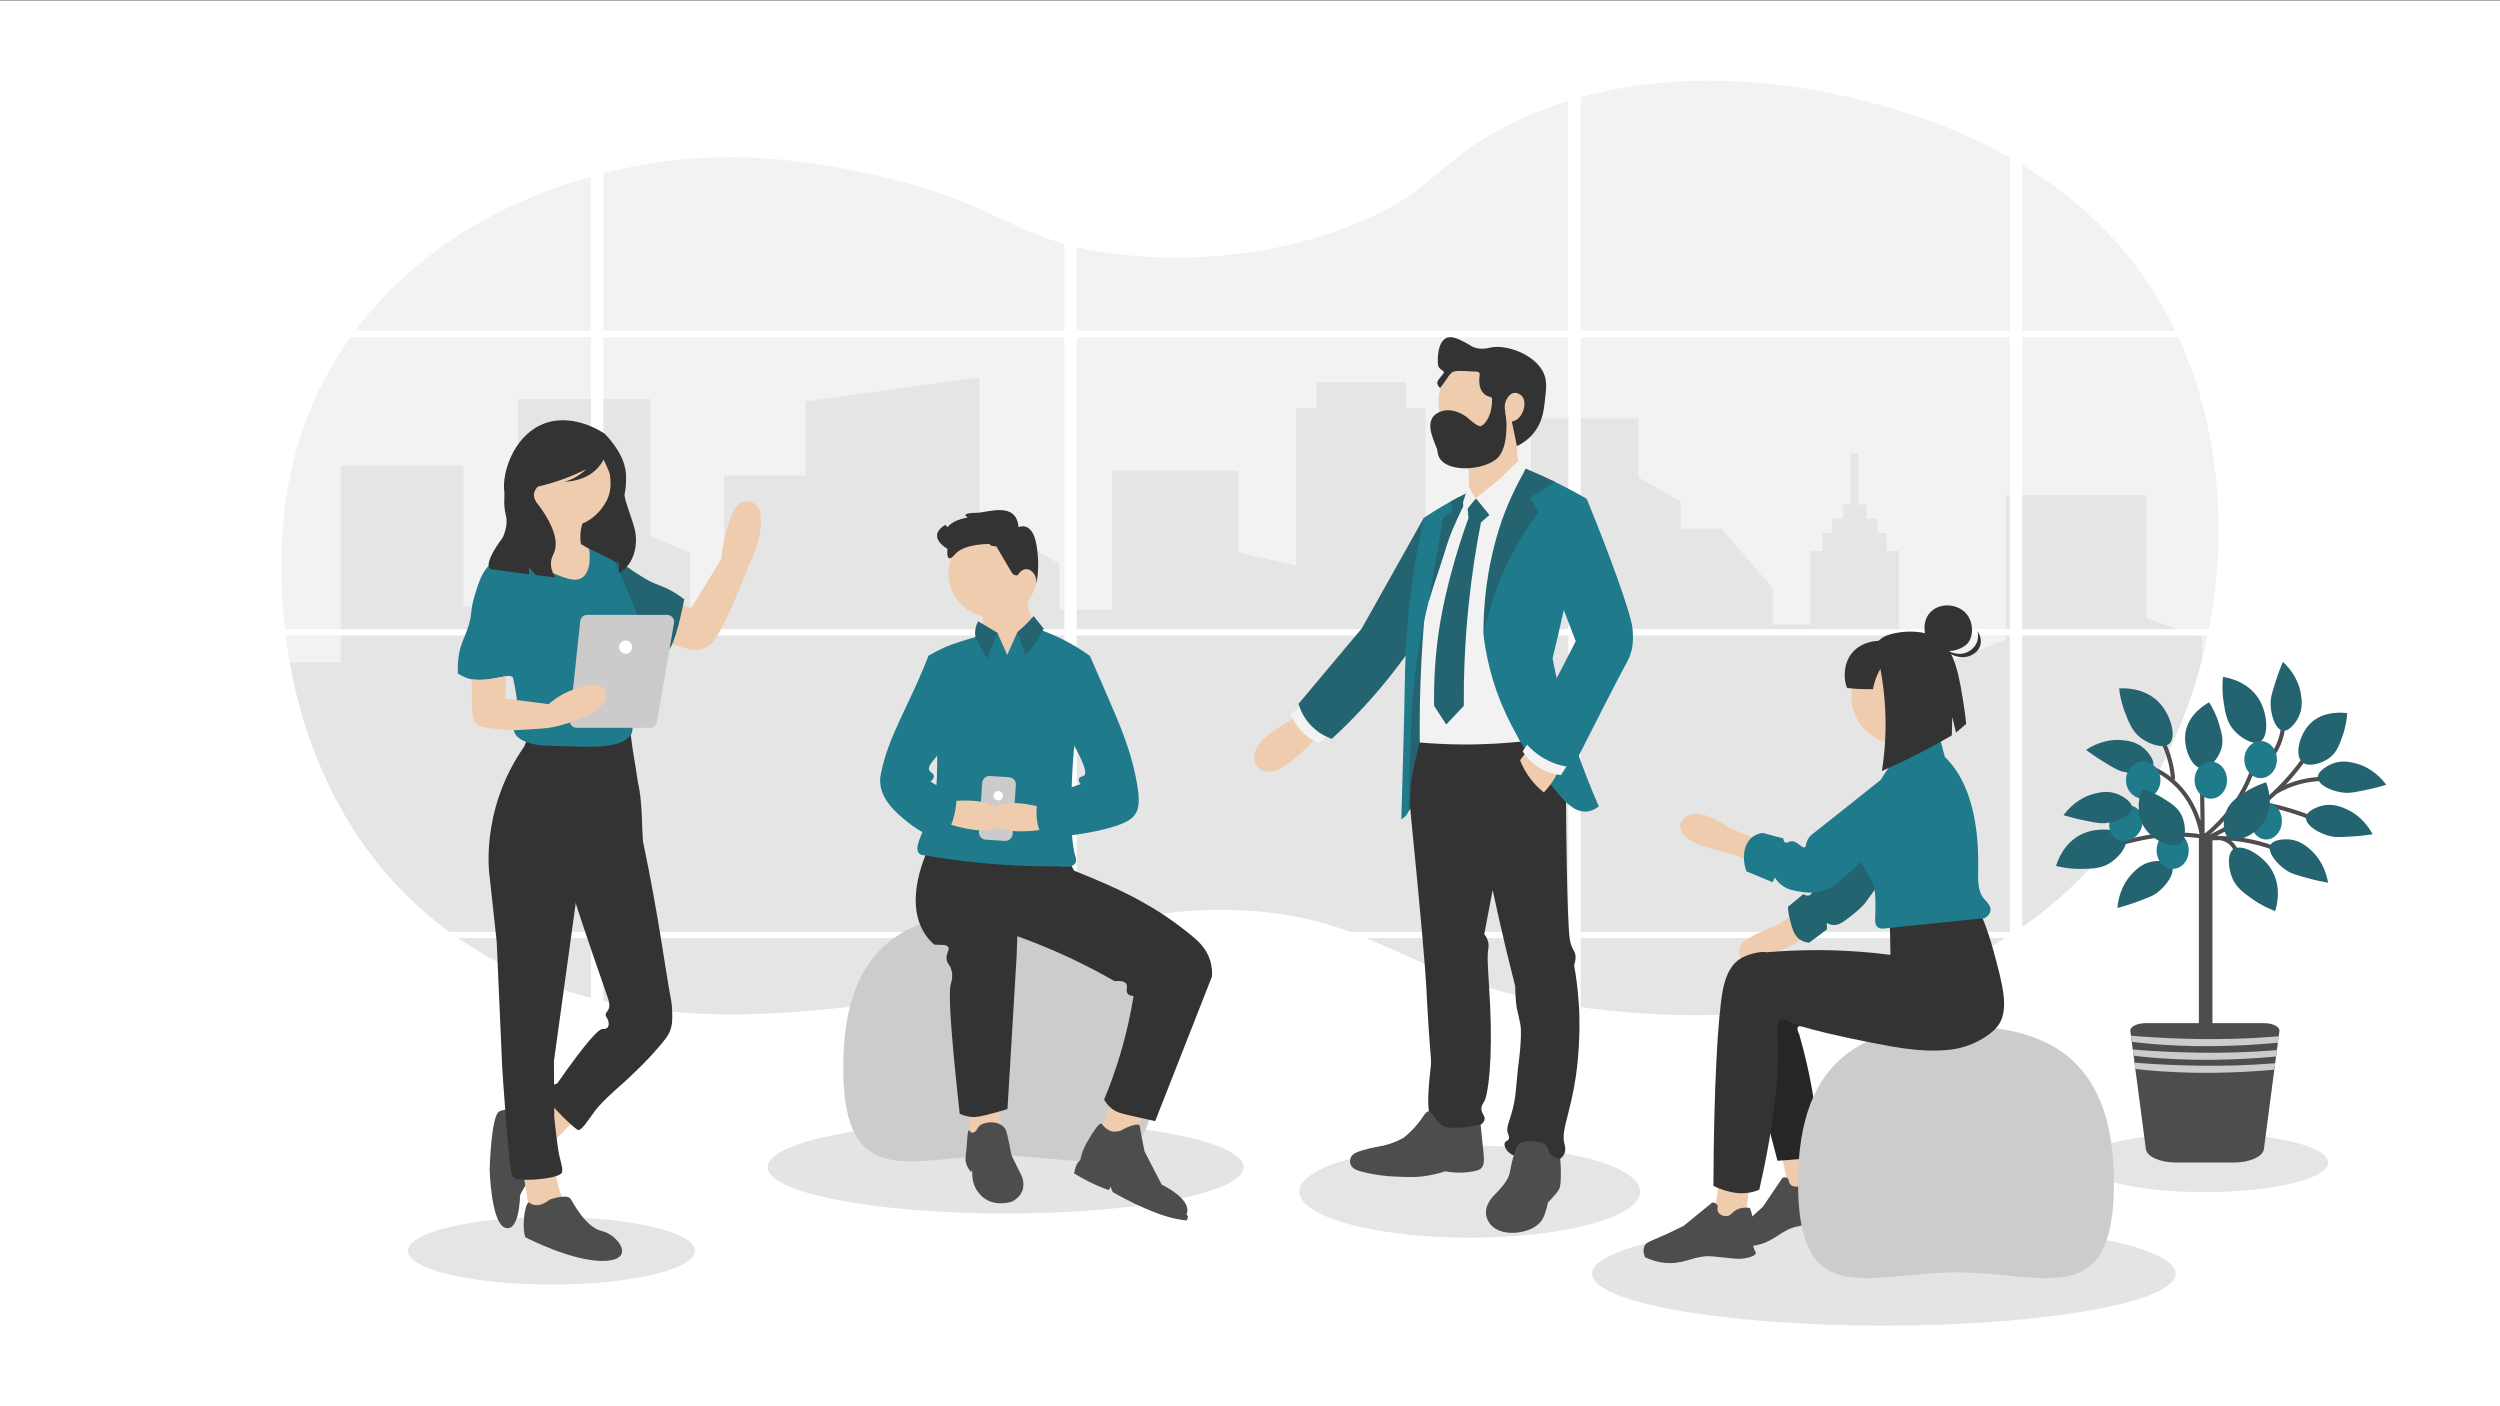 <?xml version="1.0" encoding="UTF-8"?>
<svg xmlns="http://www.w3.org/2000/svg" xmlns:xlink="http://www.w3.org/1999/xlink" viewBox="0 0 1920 1080">
  <rect x="0" y="0" width="1920" height="1080" fill="#808080" stroke="none"/>
  <defs>
    <style>
      .cls-1, .cls-2 {
        fill: none;
      }

      .cls-3, .cls-4 {
        fill: #1f7a8a;
      }

      .cls-5, .cls-6, .cls-7, .cls-8, .cls-9, .cls-4, .cls-10 {
        fill-rule: evenodd;
      }

      .cls-5, .cls-11 {
        fill: #fff;
      }

      .cls-2 {
        stroke: #4d4d4d;
        stroke-linejoin: round;
        stroke-width: 3.177px;
      }

      .cls-12 {
        fill: #246470;
      }

      .cls-6, .cls-13 {
        fill: #4d4d4d;
      }

      .cls-7, .cls-14 {
        fill: #efccae;
      }

      .cls-15 {
        fill: #e4e4e4;
      }

      .cls-16 {
        fill: #246470;
      }

      .cls-17 {
        fill: #e5e5e5;
      }

      .cls-18, .cls-10 {
        fill: #ccc;
      }

      .cls-19 {
        fill: #cccaca;
      }

      .cls-20, .cls-9 {
        fill: #efccae;
      }

      .cls-21 {
        clip-path: url(#clippath-1);
      }

      .cls-8, .cls-22 {
        fill: #333;
      }

      .cls-23 {
        fill: #1f7a8c;
      }

      .cls-24 {
        fill: #262626;
      }

      .cls-25 {
        fill: #1f7a8c;
      }

      .cls-26 {
        fill: #f2f2f2;
      }

      .cls-27 {
        fill: #cbcbcb;
      }

      .cls-28 {
        fill: #333;
      }

      .cls-29 {
        clip-path: url(#clippath);
      }

      .cls-30 {
        fill: #4d4d4d;
      }
    </style>
    <clipPath id="clippath">
      <path class="cls-1" d="M1567.001,701.666c-130.844,101.315-315.478,76.779-353.838,71.682-136.871-18.189-155.17-75.398-278.016-74.607-123.686.796-135.909,58.989-284.334,74.607-66.109,6.956-192.684,20.276-298.551-52.664-130.82-90.131-135.18-246.629-135.849-270.635-1.012-36.303-2.038-116.744,55.287-194.564,71.552-97.133,183.23-121.244,213.251-127.271,83.692-16.803,154.31-.952,191.136,7.314,94.512,21.214,102.268,50.644,184.817,59.978,24.226,2.739,95.211,8.307,172.18-20.48,70.15-26.237,68.941-52.462,131.11-81.922,113.682-53.87,237.637-23.001,265.379-16.092,28.137,7.007,129.722,32.305,199.034,112.643,122.459,141.938,90.898,393.925-61.606,512.011Z"/>
    </clipPath>
    <clipPath id="clippath-1">
      <path class="cls-1" d="M1750.584,791.778l-.534,4.044-.733,5.703-.316,2.36-.75,5.704-.316,2.36-.749,5.695-8.513,64.862c-.764,5.793-10.916,10.311-23.206,10.329h-44.231c-12.272-.017-22.418-4.522-23.206-10.306l-8.53-64.862-.732-5.695-.317-2.36-.766-5.704-.3-2.36-.749-5.703-.533-4.044c-.202-1.566.975-3.102,3.252-4.244,2.278-1.143,5.453-1.79,8.776-1.79h90.444c3.313-.003,6.482.641,8.757,1.78,2.275,1.138,3.453,2.669,3.255,4.231Z"/>
    </clipPath>
  </defs>
  <g id="Ebene_1">
    <rect class="cls-11" x="0" y=".5" width="1920" height="1080"/>
  </g>
  <g id="Ebene_3">
    <g>
      <path class="cls-26" d="M1567.001,701.666c-130.844,101.315-315.478,76.779-353.838,71.682-136.871-18.189-155.17-75.398-278.016-74.607-123.686.796-135.909,58.989-284.334,74.607-66.109,6.956-192.684,20.276-298.551-52.664-130.82-90.131-135.18-246.629-135.849-270.635-1.012-36.303-2.038-116.744,55.287-194.564,71.552-97.133,183.23-121.244,213.251-127.271,83.692-16.803,154.31-.952,191.136,7.314,94.512,21.214,102.268,50.644,184.817,59.978,24.226,2.739,95.211,8.307,172.18-20.48,70.15-26.237,68.941-52.462,131.11-81.922,113.682-53.87,237.637-23.001,265.379-16.092,28.137,7.007,129.722,32.305,199.034,112.643,122.459,141.938,90.898,393.925-61.606,512.011Z"/>
      <g class="cls-29">
        <path class="cls-17" d="M1691.187,533.835v-44.645s-42.72-14.287-42.72-14.287v-94.649s-107.73,0-107.73,0v110.72s-40.602,16.323-40.602,16.323h-41.826v-84.217s-9.326,0-9.326,0v-13.713s-7.168,0-7.168,0v-10.998s-8.461,0-8.461,0v-10.878s-5.894,0-5.894,0v-39.297s-6.08,0-6.08,0v39.297h-5.89s0,10.878,0,10.878h-8.464s0,10.998,0,10.998h-7.165s0,13.713,0,13.713h-9.571s0,56.574,0,56.574h-28.753v-27.682s-39.226-45.967-39.226-45.967h-31.393v-20.643s-32.689-18.859-32.689-18.859v-45.288s-82.392,0-82.392,0v144.615h-46.116s-34.939-28.717-34.939-28.717v-123.553s-15.107,0-15.107,0v-20.069s-68.577,0-68.577,0v20.069h-15.724s0,120.807,0,120.807l-44.429-10.037v-62.864s-96.768,0-96.768,0v106.869h-40.529v-35.221s-61.479-36.466-61.479-36.466v-106.865s-133.361,18.464-133.361,18.464v56.973h-62.779s0,100.61,0,100.61h-26.153v-41.5s-30.089-12.573-30.089-12.573v-105.279s-102.008,0-102.008,0v159.351h-41.829v-108.149s-94.131,0-94.131,0v150.87h-62.742s0,58.04,0,58.04l-62.819,23.645v95.398c59.915,56.934,160.062,137.797,301.856,189.246,107.909,39.154,164.264,33.814,517.174,37.296,381.432,3.763,456.539,11.392,571.253-43.823,110.97-53.413,184.706-129.872,227.796-182.72v-151.797s-63.151,0-63.151,0Z"/>
      </g>
    </g>
  </g>
  <g id="Ebene_6">
    <g>
      <rect class="cls-11" x="1204.479" y="34.089" width="9.464" height="854.588"/>
      <rect class="cls-11" x="1543.601" y="41.076" width="9.464" height="854.588"/>
      <rect class="cls-11" x="817.471" y="39.076" width="9.464" height="854.588"/>
      <rect class="cls-11" x="453.855" y="55.645" width="9.464" height="854.588"/>
      <rect class="cls-11" x="937.845" y="-489.534" width="4.789" height="1492.205" transform="translate(1196.808 -683.671) rotate(90)"/>
      <rect class="cls-11" x="977.982" y="-280.878" width="4.789" height="1532.971" transform="translate(1465.985 -494.769) rotate(90)"/>
      <rect class="cls-11" x="981.186" y="-28.054" width="4.789" height="1492.205" transform="translate(1701.629 -265.533) rotate(90)"/>
    </g>
  </g>
  <g id="Ebene_7">
    <ellipse class="cls-17" cx="1128.79" cy="915.169" rx="130.896" ry="35.406"/>
    <ellipse class="cls-17" cx="1693.341" cy="892.835" rx="94.627" ry="22.691"/>
    <g>
      <path class="cls-6" d="M1699.141,644.961c0-2.87-2.33-5.2-5.2-5.2s-5.2,2.33-5.2,5.2v200.169c0,2.87,2.33,5.2,5.2,5.2s5.2-2.33,5.2-5.2v-200.169Z"/>
      <path class="cls-2" d="M1692.025,642.525c-9.425-1.483-17.473-1.705-23.552-1.536-12.115.318-21.444,2.298-27.756,3.654-5.591,1.207-10.24,2.499-13.65,3.526"/>
      <path class="cls-2" d="M1658.137,671.001c3.082-4.151,6.333-9.086,9.414-14.826,2.245-4.172,4.077-8.165,5.57-11.871"/>
      <path class="cls-2" d="M1629.894,618.762c3.198.879,8.165,2.69,13.174,6.587,7.085,5.517,10.389,12.189,11.765,15.535"/>
      <path class="cls-2" d="M1660.255,567.931c2.319,4.458,4.829,10.304,6.587,17.41,1.239,4.977,1.843,9.52,2.118,13.417"/>
      <path class="cls-2" d="M1690.373,587.225c.413,8.44.731,17.071.942,25.882.254,10.738.318,21.222.233,31.42-.964-7.19-5.062-30.753-25.183-46.479-6.163-4.818-12.39-7.784-17.653-9.647"/>
      <path class="cls-2" d="M1735.083,562.043c-.138,5.602-.752,11.691-2.118,18.119-6.703,31.42-27.385,51.816-38.716,61.304"/>
      <path class="cls-2" d="M1753.446,558.283c-.477,4.331-2.129,13.873-9.181,23.298-2.15,2.88-4.712,5.39-4.712,5.39-3.526,3.463-6.989,5.782-9.573,7.265"/>
      <path class="cls-2" d="M1769.68,582.756c-6.513,9.139-15.546,20.047-27.767,30.827-16.075,14.19-31.949,23.128-44.011,28.709"/>
      <path class="cls-2" d="M1791.802,598.525c-5.464-.508-13.513-.646-22.895,1.451-9.467,2.118-16.743,5.718-21.476,8.535"/>
      <path class="cls-2" d="M1778.618,629.585c-5.803-2.446-12.327-4.871-19.528-7.063-6.703-2.033-13.015-3.558-18.829-4.702"/>
      <path class="cls-2" d="M1749.21,652.416c-5.178-2.086-12.369-4.564-21.18-6.354-18.733-3.802-32.235-1.927-32.235-2.118,0-.159,9.541-2.393,16.308,2.584,4.268,3.135,5.973,8.069,6.746,11.532"/>
      <path class="cls-12" d="M1665.984,571.256c-4.712,4.141-15.62.138-21.773-4.479-6.47-4.861-9.033-11.416-12.03-19.083-3.029-7.741-4.183-14.508-4.691-18.977,2.849-.201,19.369-1.123,30.732,10.876,9.245,9.774,13.566,26.559,7.762,31.653v.011Z"/>
      <path class="cls-12" d="M1653.435,588.528c-2.266,5.74-15.175,6.492-24.113,3.823-3.622-1.08-6.82-3.092-13.29-7.01-6.026-3.643-10.77-7.021-13.957-9.414,4.268-2.827,14.307-8.557,27.173-7.529,4.172.339,11.617,1.038,17.717,6.703.731.678,8.567,8.112,6.47,13.417v.011Z"/>
      <path class="cls-12" d="M1690.945,590.201c6.237.614,12.623-7.9,14.826-14.423,2.319-6.873.477-12.983-1.663-20.121-2.16-7.212-5.253-12.761-7.498-16.277-2.414,1.313-16.224,9.107-18.225,23.7-1.631,11.882,4.871,26.379,12.56,27.131v-.011Z"/>
      <path class="cls-12" d="M1753.361,561.185c-6.121-.826-9.954-13.163-9.51-22.482.18-3.781,1.366-7.371,3.601-14.582,2.086-6.725,4.225-12.147,5.782-15.811,3.77,3.463,11.744,11.829,13.841,24.568.678,4.13,1.79,11.522-2.256,18.808-.487.879-5.814,10.262-11.469,9.499h.011Z"/>
      <path class="cls-12" d="M1735.74,569.657c-5.486,3.029-15.281-3.209-20.301-9.033-5.284-6.132-6.386-13.089-7.667-21.211-1.303-8.207-.985-15.069-.519-19.538,2.827.413,19.168,3.05,27.692,17.198,6.936,11.522,7.572,28.847.805,32.585h-.011Z"/>
      <path class="cls-12" d="M1780.079,597.116c.191,6.174,12.062,11.257,21.381,11.786,3.77.212,7.466-.593,14.879-2.076,6.905-1.377,12.517-2.944,16.33-4.119-3.06-4.109-10.547-12.909-23.001-16.308-4.035-1.101-11.278-2.965-18.945.286-.921.392-10.812,4.712-10.643,10.42v.011Z"/>
      <path class="cls-12" d="M1768.007,585.298c4.67,4.183,14.847,1.112,20.491-2.849,5.93-4.162,8.069-10.177,10.579-17.198,2.52-7.095,3.325-13.386,3.601-17.558-2.722-.371-18.469-2.277-28.72,8.302-8.345,8.61-11.702,24.134-5.951,29.302Z"/>
      <path class="cls-12" d="M1770.972,627.626c-.71,6.131,10.314,12.888,19.454,14.741,3.706.752,7.476.487,15.027.095,7.032-.371,12.814-1.112,16.753-1.726-2.436-4.511-8.578-14.296-20.417-19.454-3.834-1.673-10.738-4.564-18.786-2.436-.964.254-11.373,3.113-12.03,8.779Z"/>
      <path class="cls-12" d="M1743.65,649.102c-2.637,5.581,5.644,15.514,13.703,20.205,3.262,1.906,6.926,2.859,14.201,4.903,6.788,1.906,12.496,3.05,16.414,3.738-.858-5.051-3.548-16.287-13.11-24.971-3.103-2.817-8.705-7.762-17.018-8.334-.995-.064-11.776-.699-14.212,4.458h.021Z"/>
      <path class="cls-12" d="M1715.28,652.13c-5.147,3.579-3.897,15.122-.89,22.207,3.156,7.445,8.906,11.511,15.631,16.266,6.788,4.797,13.078,7.551,17.293,9.118.879-2.722,5.75-18.532-3.166-32.437-7.265-11.321-22.525-19.559-28.868-15.143v-.011Z"/>
      <path class="cls-12" d="M1667.901,664.849c3.092,5.337-4.31,15.927-11.945,21.286-3.092,2.171-6.661,3.431-13.735,6.079-6.597,2.467-12.189,4.098-16.044,5.115.424-5.104,2.16-16.531,10.95-25.987,2.849-3.06,8.016-8.472,16.245-9.743.985-.148,11.67-1.694,14.529,3.24v.011Z"/>
      <ellipse class="cls-3" cx="1668.621" cy="653.083" rx="12.348" ry="14.254"/>
      <ellipse class="cls-3" cx="1645.991" cy="599.128" rx="13.227" ry="14.254"/>
      <ellipse class="cls-3" cx="1740.484" cy="630.474" rx="12.009" ry="14.254"/>
      <path class="cls-12" d="M1711.764,643.5c-5.157-3.558-4.522-14.222-1.97-20.65,2.679-6.767,8.048-10.272,14.307-14.37,6.322-4.141,12.274-6.407,16.277-7.656.995,2.563,6.492,17.473-1.44,29.969-6.46,10.177-20.809,17.103-27.173,12.718v-.011Z"/>
      <ellipse class="cls-3" cx="1736.163" cy="583.349" rx="12.507" ry="14.254"/>
      <ellipse class="cls-3" cx="1697.902" cy="599.128" rx="12.464" ry="14.254"/>
      <path class="cls-12" d="M1632.372,643.923c2.224,5.867-5.337,14.677-11.818,18.818-6.82,4.363-13.862,4.469-22.08,4.585-8.302.127-15.059-1.154-19.422-2.256.805-2.743,5.729-18.543,20.947-24.971,12.39-5.242,29.63-3.41,32.373,3.812v.011Z"/>
      <path class="cls-4" d="M1622.066,626.101c3.933-6.812,11.919-9.577,17.82-6.171,5.902,3.408,7.5,11.706,3.567,18.518-3.933,6.813-11.919,9.578-17.82,6.171-5.902-3.408-7.5-11.705-3.567-18.518Z"/>
      <path class="cls-12" d="M1637.36,620.456c-.191,6.174-12.062,11.257-21.381,11.786-3.77.212-7.466-.593-14.879-2.076-6.905-1.377-12.517-2.944-16.33-4.119,3.06-4.109,10.547-12.909,23.001-16.308,4.035-1.101,11.278-2.965,18.945.286.921.392,10.812,4.712,10.643,10.42v.011Z"/>
      <path class="cls-12" d="M1674.361,647.725c5.083-3.675,4.225-14.275,1.546-20.629-2.817-6.682-8.239-10.039-14.572-13.968-6.396-3.971-12.379-6.079-16.404-7.233-.942,2.584-6.121,17.569,2.044,29.821,6.65,9.986,21.116,16.541,27.375,12.009h.011Z"/>
      <g>
        <path class="cls-13" d="M1750.584,791.778l-.534,4.044-.733,5.703-.316,2.36-.75,5.704-.316,2.36-.749,5.695-8.513,64.862c-.764,5.793-10.916,10.311-23.206,10.329h-44.231c-12.272-.017-22.418-4.522-23.206-10.306l-8.53-64.862-.732-5.695-.317-2.36-.766-5.704-.3-2.36-.749-5.703-.533-4.044c-.202-1.566.975-3.102,3.252-4.244,2.278-1.143,5.453-1.79,8.776-1.79h90.444c3.313-.003,6.482.641,8.757,1.78,2.275,1.138,3.453,2.669,3.255,4.231Z"/>
        <g class="cls-21">
          <path class="cls-10" d="M1613.267,792.981s82.377,11.372,161.989,0l1.659,4.457s-85.694,14.246-163.094-1.055l-.553-3.401Z"/>
          <path class="cls-10" d="M1613.267,803.468s82.377,11.372,161.989,0l1.659,4.457s-85.694,14.245-163.094-1.055l-.553-3.402Z"/>
          <path class="cls-10" d="M1613.267,813.463s82.377,11.371,161.989,0l1.659,4.457s-85.694,14.246-163.094-1.055l-.553-3.401Z"/>
        </g>
      </g>
    </g>
    <g>
      <path class="cls-14" d="M1127.688,378.263c.777,8.342,3.842,10.795,5.482,11.663,7.432,3.934,22.598-5.088,37.793-23.337-1.638-2.769-3.743-7.021-4.942-12.544-.746-3.435-.877-6.14-.965-8.144-.153-3.48-.053-8.36,1.097-14.176-14.674,2.511-29.347,5.023-44.021,7.534,2.315,5.435,4.849,13.101,5.764,22.517.617,6.349.347,11.947-.208,16.486Z"/>
      <path class="cls-16" d="M1095.689,448.376c1.942,56.128,3.883,112.256,5.825,168.384-2.829-.243-12.176-.688-19.221,5.602-1.521,1.358-2.693,2.813-3.598,4.209,1.204-34.435,2.408-68.869,3.611-103.304l13.383-74.892Z"/>
      <path class="cls-22" d="M1189.477,538.886c6.196,18.002,11.557,40.206,12.951,65.859.313,5.76.406,11.321.324,16.664,0,0,.516,86.39,2.916,100.332.418,2.426,1.188,4.513,1.188,4.513.918,2.485,1.821,3.658,2.376,4.86.855,1.851,1.408,4.909-.324,10.068,1.447,8.021,3.067,19.154,3.78,32.518.298,5.593.889,20.027-.864,39.577-3.412,38.05-13.548,53.923-10.369,64.975.287.998,1.512,4.777-.249,8.268-1.481,2.935-4.47,4.474-6.673,5.303-15.365-.418-27.046-2.253-32.177-4.544-1.118-.499-3.982-1.822-5.674-4.737-.373-.643-1.936-3.335-.849-5.181.731-1.242,2.044-1.048,2.775-2.289.893-1.515-.076-3.481-.482-4.513-2.08-5.288,2.274-10.304,4.878-24.476.651-3.546.94-6.341,1.156-8.479.611-6.043.686-7.218,1.652-17.212,0,0,3.64-25.076,1.728-34.193-.071-.338-1.194-5.494-1.484-6.78,0-.003-.001-.005-.001-.005-.374-2.135-.828-3.589-.891-3.862-.62-2.665-1.289-7.735-1.512-18.284-2.236-8.71-4.434-17.544-6.589-26.501-3.852-16.009-7.408-31.754-10.693-47.215-2.16,11.302-4.32,22.605-6.481,33.907,1.128,1.362,2.437,3.363,3.024,6.018.658,2.974.115,5.437,0,6.018-1.163,5.85.608,23.312,1.512,42.933,1.914,41.55-1.344,68.334-4.752,73.889-.573.934-2.187,3.054-1.944,5.786.292,3.284,3.046,4.99,2.376,7.869-.227.976-.739,1.619-1.222,2.226-1.795,2.255-4.271,2.74-5.151,2.866-5.36.974-12.187,1.714-20.071,1.361-5.547-.249-10.462-.986-14.607-1.868-1.25-5.693-1.71-10.374-1.902-13.551-.178-2.955-1.109-7.376,1.693-32.174.577-5.102.018-4.643-1.616-28.674-1.11-16.335-1.412-24.785-1.84-32.196-.912-15.78-3.778-50.729-11.881-132.04-.523-5.482-.903-13.439.032-22.934.552-5.601,1.437-10.475,3.532-19.42,2.039-8.71,5.054-20.55,9.397-34.717,31.002-3.322,62.004-6.643,93.006-9.965Z"/>
      <path class="cls-14" d="M1015.666,561.051c-1.479,1.757-29.355,34.481-42.827,31.621-5.662-1.202-7.956-4.608-7.956-4.608-2.465-3.659-1.509-8.224-1.092-10.215,2.988-14.273,37.53-29.742,39.64-30.671,4.078,4.624,8.157,9.248,12.235,13.873Z"/>
      <path class="cls-26" d="M1027.362,557.76c-7.028-7.35-14.056-14.701-21.083-22.051-4.982,4.285-9.964,8.571-14.946,12.856,1.187,3.096,3.482,7.925,7.864,12.65,5.029,5.422,10.452,8.168,13.647,9.494,4.839-4.316,9.679-8.633,14.518-12.949Z"/>
      <path class="cls-16" d="M1113.629,398.416c-6.728-.214-13.455-.428-20.183-.642-15.9,28.33-31.8,56.66-47.699,84.989-16.156,19.254-32.312,38.509-48.468,57.763,1.003,3.473,3.227,9.444,8.299,15.271,6.352,7.296,13.709,10.389,17.262,11.619,15.652-14.383,33.198-32.687,50.46-55.42,14.024-18.47,25.105-36.236,33.841-52.169,2.299-3.727,28.281-46.417,6.487-61.412Z"/>
      <path class="cls-26" d="M1132.384,386.023c10.801-2.619,21.602-5.238,32.403-7.858,2.76,63.613,5.52,127.226,8.28,190.838-15.405,1.789-32.656,2.912-51.457,2.729-11.024-.107-21.455-.653-31.225-1.494-.43-38.937,1.369-81.278,6.626-126.406,1.933-16.593,4.229-32.661,6.811-48.184,6.303-3.48,12.653-7.099,19.045-10.864,1.597-.941,3.184-1.883,4.762-2.827,1.585,1.355,3.17,2.71,4.755,4.066Z"/>
      <path class="cls-16" d="M1139.027,386.036c3.85,3.612,4.492,8.199,4.634,9.613-2.096,1.866-4.192,3.731-6.288,5.596-3.853,19.674-7.201,41.195-9.562,64.382-2.812,27.615-3.781,53.259-3.624,76.494-4.491,4.763-8.981,9.527-13.472,14.29-3.111-4.77-6.222-9.54-9.333-14.309-.469-28.037,2.334-50.789,5.224-67.024,2.574-14.458,5.714-26.54,7.494-33.335,4.66-17.79,9.615-32.648,13.69-43.826-.325-3.584-.649-7.167-.974-10.751,2.243-1.46,4.486-2.919,6.73-4.379,1.371.458,3.488,1.376,5.482,3.247Z"/>
      <path class="cls-26" d="M1147.964,400.482c9.109-12.686,18.218-23.332,27.326-36.018-1.055-1.44-2.23-2.937-3.537-4.463-1.936-2.261-3.864-4.24-5.697-5.96-4.55,4.391-9.147,8.792-13.792,13.203-6.261,5.946-12.502,9.767-18.719,15.545,4.806,5.898,9.613,11.795,14.419,17.693Z"/>
      <path class="cls-25" d="M1076.215,629.31s5.538-3.289,5.538-7.171c0-3.883,2.398-77.601,2.398-77.601,1.219-17.9,3.588-37.607,7.736-58.697,2.231-11.343,4.778-22.075,7.512-32.164,1.932-7.129,5.396-19.928,10.634-34.185,3.944-10.738,9.819-24.823,18.559-40.971-2.098.776-4.984,1.918-8.331,3.484-3.41,1.595-6.244,3.212-10.663,5.729-5.854,3.335-11.228,6.718-16.129,10.04-2.369,10.896-5.407,26.165-8.178,44.68,0,0-1.193,7.971-2.126,15.379-3.699,29.353-4.096,56.246-4.252,65.725-.455,27.558-1.435,62.55-2.697,105.751Z"/>
      <path class="cls-25" d="M1139.3,487.089c.807,6.929,2.262,16.34,5.073,27.261,6.151,23.897,15.134,40.526,22.4,53.794,0,0,10.086,18.42,30.655,42.26,4.916,5.698,12.052,13.501,20.974,12.866,4.133-.294,7.388-2.309,9.5-3.989-12.234-27.672-23.28-58.959-31.331-93.75-1.56-6.743-2.956-13.39-4.2-19.935,1.564-6.465,3.107-12.963,4.628-19.492,8.127-34.882,15.298-69.235,21.602-103.01-7.461-4.327-15.579-8.701-24.353-12.984-7.78-3.798-15.306-7.148-22.495-10.109-10.258,27.482-19.704,56.816-26.597,91.81-2.389,12.127-4.316,23.902-5.856,35.279Z"/>
      <path class="cls-16" d="M1139.3,487.089c4.371-20.719,12.532-46.398,28.322-72.91,4.601-7.725,9.388-14.747,14.176-21.101-2.214-3.528-4.428-7.056-6.643-10.584,6.364-4.809,12.729-7.577,19.093-12.386-7.498-3.37-14.997-6.739-22.495-10.109-7.152,13.104-14.592,27.291-20.549,46.482-9.838,31.694-12.036,59.884-11.904,80.607Z"/>
      <path class="cls-16" d="M1097.068,462.628c1.315-4.366,2.942-9.591,4.883-15.483,1.72-5.219,2.481-7.301,4.174-12.458,2.681-8.165,4.416-14.04,4.89-15.595,2.111-6.937,6.856-19.046,18.533-41.702-1.652.682-3.346,1.428-5.076,2.245-3.82,1.805-7.284,3.71-10.399,5.611.677,2.258,1.354,4.515,2.03,6.773-2.611,1.894-5.222,3.788-7.833,5.682-3.734,21.642-7.469,43.284-11.203,64.926Z"/>
      <path class="cls-26" d="M1127.95,373.203c.687,1.608,1.56,3.39,2.675,5.266.97,1.632,1.966,3.071,2.92,4.32-.819.959-1.638,1.934-2.457,2.925-2.308,2.792-4.493,5.563-6.562,8.3-.33-2.658-.661-5.316-.991-7.975.546-1.907,1.158-3.88,1.846-5.911.826-2.437,1.689-4.747,2.568-6.926Z"/>
      <path class="cls-14" d="M1185.633,608.602c1.679-1.727,13.976-14.639,12.133-25.724-.452-2.72-1.677-4.898-1.677-4.898-3.559-6.326-10.959-8.006-13.066-8.412-2.063,1.103-4.421,2.58-6.841,4.557-4.15,3.39-6.941,6.992-8.749,9.782.891,2.281,2.004,4.71,3.402,7.216,4.52,8.099,10.214,13.758,14.797,17.479Z"/>
      <path class="cls-26" d="M1208.201,580.614c.07-.017.122-.047.156-.091.773-.995-7.649-8.987-25.267-23.976-4.566,6.833-9.133,13.666-13.699,20.499,1.826,2.923,5.743,8.326,12.728,12.603,6.795,4.161,13.238,5.262,16.674,5.608,3.136-4.881,6.272-9.762,9.409-14.642Z"/>
      <path class="cls-25" d="M1189.273,437.836c6.964,18.206,13.928,36.412,20.892,54.617-13.184,25.609-26.369,51.219-39.553,76.828,2.936,3.74,8.76,10.128,18.208,14.786,7.659,3.776,14.666,4.919,19.118,5.292,20.623-40.704,35.628-70.112,41.184-80.095.708-1.271,2.72-4.849,4.018-9.986.866-3.427,1.664-12.286,0-20.366-2.293-11.131-14.767-47.614-34.536-95.818-9.776,18.247-19.553,36.495-29.329,54.742Z"/>
      <path class="cls-30" d="M1177.415,942.953c1.616-.934,5.005-2.895,7.272-6.73.936-1.583,1.458-3.111,2.149-5.128,1.053-3.078,1.631-5.709,1.962-7.551.401-.407.985-1.007,1.674-1.743,2.586-2.766,5.303-5.672,6.705-8.121,1.432-2.501,1.474-5.69,1.558-12.07.038-2.876-.038-6.893-.555-11.721-2.028-.212-4.955-.847-7.048-3.022-2.345-2.436-1.484-4.56-3.737-7.017-2.639-2.877-6.773-3.184-9.773-3.407-2.674-.199-7.459-.555-10.951,2.251-1.522,1.223-2.363,2.697-4.132,8.814-3.453,11.939-2.272,13.309-4.958,18.108-2.02,3.608-4.939,6.856-6.901,9.039-3.151,3.506-3.95,3.713-5.66,6.185-1.349,1.951-4.18,6.044-3.801,11.217.34,4.651,3.106,7.867,3.801,8.653,7.652,8.657,24.309,6.919,32.394,2.243Z"/>
      <path class="cls-30" d="M1037.365,894.576c1.43,3.261,5.375,4.451,8.55,5.282,11.485,3.008,21.338,3.528,23.061,3.61,11.065.528,16.597.792,22.81.075,7.627-.881,13.838-2.559,18.174-3.976,9.907,1.765,17.391.879,21.962-.066,3.68-.76,4.745-1.441,5.513-2.157,3.227-3.007,2.346-8.052.87-21.841-.538-5.029-.931-9.119-1.172-11.707-23.653,4.685-28.91,1.402-30.37-.07-1.083-1.091-1.98-2.075-1.98-2.075-5.014-5.503-5.448-7.925-7.234-8.144-2.244-.275-4.064,3.258-6.675,6.896-2.551,3.555-6.6,8.388-12.958,13.417-6.114,3.414-11.375,5.043-15.048,5.899-4.5,1.049-8.432,1.362-15.906,3.54-5.424,1.581-8.089,2.796-9.375,5.367-.093.186-1.482,3.072-.221,5.948Z"/>
      <circle class="cls-14" cx="1144.309" cy="308.956" r="39.583" transform="translate(-19.023 81.896) rotate(-4.065)"/>
      <path class="cls-8" d="M1156.077,315.798c.55,2.962,1.103,7.239.905,12.375-.219,5.684-.635,16.457-6.202,22.815-9.707,11.084-45.771,13.481-46.776-4.514-.225-4.028-11.863-21.638-.691-28.845,11.177-7.208,23.537,3.016,23.537,3.016,0,0,7.279,6.812,9.951,6.684,2.584-.133,9.381-7.185,9.079-20.951-.017-.748-.629-1.379-1.456-1.561-3.088-.663-10.056-3.658-7.988-17.108.168-1.128-.758-2.155-2.036-2.235-4.418-.275-13.525-.798-15.5-.482,0,0-1.452.1-2.906.441-.476.109-3.361,3.006-3.682,3.696-.414.895-6.255,8.888-6.255,8.888,0,0-2.489-1.926-2.215-4.336.27-2.4,5.44-6.722,5.057-7.97-.382-1.243-4.18-2.474-4.487-5.313-.476-4.41-.574-17.471,6.32-20.767,4.226-2.021,9.706.993,14.424,3.328,3.853,1.907,4.495,3.088,7.703,4.062,5.362,1.629,10.039.297,11.828-.101,11.726-2.609,34.001,4.964,40.742,19.411,2.811,6.024,2.166,11.626.986,21.862-.816,7.083-1.805,15.664-8.037,23.733-4.561,5.906-10.036,9.083-13.383,10.685-1.411-6.837-2.822-13.673-4.233-20.51-.874-.666-2.035-1.71-3.085-3.234-.778-1.129-1.277-2.204-1.6-3.067Z"/>
      <path class="cls-7" d="M1169.08,304.485c3.914,4.935.703,16.179-6.114,18.766-2.247.853-4.452.6-5.969.237-.19-1.216-.37-2.458-.538-3.728-.174-1.313-.328-2.603-.465-3.866-.309-1.378-1-5.339,1.12-9.238.733-1.348,2.351-4.252,5.416-4.858,2.507-.496,5.129.895,6.55,2.687Z"/>
    </g>
    <g>
      <ellipse class="cls-17" cx="423.508" cy="960.606" rx="110.147" ry="25.927"/>
      <g>
        <g>
          <path class="cls-14" d="M448.602,853.139s-31.949,31.422-33.232,34.595c-1.284,3.173-16.921-1.236-16.921-1.236l-4.838-22.13,5.815-7.197,31.346-22.755,17.83,18.724Z"/>
          <path class="cls-30" d="M403.619,872.84l15.374,13.844s-19.615,28.76-19.615,31.803c0,3.043-1.06,28.403-11.663,24.345-10.602-4.058-11.663-44.633-11.663-44.633,0,0,1.06-41.59,7.422-44.633,6.361-3.043,20.304-2.082,20.304-2.082,0,0-8.641,20.341-.16,21.355Z"/>
          <path class="cls-22" d="M484.3,563.459c1.132,8.877,1.829,14.324,2.824,19.617,1.389,7.387,1.568,10.718,2.828,17.789.655,3.675,1.758,7.145,2.646,19.701.509,7.201.441,13.673,1.176,25.434,12.154,57.827,16.959,97.471,21.759,122.907.449,2.378,1.229,10.585.474,17.25-.732,6.456-4.27,11.003-7.057,14.31-4.076,4.836-9.359,11.693-26.545,27.835-6.508,6.113-14.21,12.207-21.854,20.564-1.251,1.368-2.327,2.592-3.564,4.233-5.516,7.324-10.749,16.368-13.586,14.506-5.62-3.688-24.773-23.099-25.833-27.443-1.06-4.345,10.333-8.037,10.333-8.037,22.75-32.493,31.953-42.021,34.999-41.9.335.013,2.518.219,3.719-1.104,1.281-1.411.81-3.861.691-4.483-.561-2.926-2.338-3.56-2.153-5.601.13-1.433,1.079-1.917,1.859-3.22,1.81-3.027.579-6.926-.147-9.262-1.905-6.134-15.959-44.859-28.963-86.153-22.187-4.886-39.566-1.273-61.752-6.159,0,0-8.62-50.786,26.506-101.008l5.301-13.034s59.374-4.345,76.338,3.258Z"/>
          <path class="cls-14" d="M426.472,899.924s3.181,20.636,8.482,23.894c5.301,3.258-27.566,10.861-27.566,10.861l-5.301-32.583,24.386-2.172Z"/>
          <path class="cls-22" d="M387.817,660.122l-11.663,14.12,5.301,48.874,4.241,96.664s4.912,77.715,7.915,83.796c2.395,4.852,35.18,1.911,37.827-2.793,1.529-2.718-1.485-9.856-2.646-17.201-1.233-7.796-3.087-24.993-3.087-24.993l-.294-43.517,19.413-140.695-57.006-14.253Z"/>
          <path class="cls-30" d="M422.323,921.218s12.938-4.509,15.812-.658c1.716,2.298,11.189,21.975,24.386,24.98,11.553,2.631,26.506,21.722,2.12,22.808-24.386,1.086-61.137-18.119-61.137-18.119-2.352-5.391-1.418-22.151,2.077-26.654.837-1.078,5.372,6.561,16.742-2.358Z"/>
        </g>
        <g>
          <path class="cls-22" d="M479.692,434.145c-11.422,3.254-22.844,6.508-34.267,9.763l-14.295-76.826,34.548-16.174c4.75,8.475,11.16,22.252,14.208,40.406,3.038,18.095,1.507,33.23-.194,42.832Z"/>
          <path class="cls-14" d="M530.709,467.375c7.745-12.712,15.49-25.425,23.234-38.137.276-2.667,4.653-42.412,18-44.222,2.375-.322,6.193.4,8.857,2.819,1.966,1.786,4.273,5.377,3.365,16.292-.55,6.618-2.407,17.433-9.266,30.265-10.614,28.356-20.388,49.054-25.845,56.402-1.414,1.904-4.227,5.593-9.111,7.333-3.993,1.423-7.661.935-10.222.444-14.316-2.74-43.09-14.917-45.111-15.778,2.148-10.593,4.296-21.185,6.444-31.778,13.218,5.453,26.436,10.906,39.654,16.359Z"/>
          <path class="cls-14" d="M468.321,363.523c-.256-1.13-4.008-23.245-22.736-29.094-20.38-6.365-43.971,10.375-45.311,31.937-1.076,17.316,13.255,29.696,15.028,31.181.996,2.451,2.238,6.393,2.297,11.358.035,2.955-.359,5.485-.814,7.435-5.629,3.412-11.258,6.824-16.887,10.236,7.535,5.879,13.748,10.712,18.06,14.062,23.725,18.435,28.11,22.051,32.272,20.159,9.208-4.185,14.948-18.458,11.367-33.78-5.149-3.062-10.298-6.124-15.446-9.186-.298-1.82-.513-4.067-.422-6.633.134-3.764.878-6.876,1.599-9.113,2.841-1.107,12.489-5.633,18.684-17.841,4.45-8.77,2.546-17.07,2.309-20.72Z"/>
          <path class="cls-16" d="M481.054,464.237c3.046,7.53,5.777,14.865,8.23,21.965,2.538,1.284,4.899,2.444,7.047,3.479,3.959,1.907,4.449,2.024,5.769,2.722,6.613,3.497,7.748,7.297,9.736,7.411,3.012.173,7.358-8.143,13.712-39.504-1.567-1.218-3.945-2.973-6.98-4.862-8.703-5.413-12.191-5.307-20.398-9.535-2.203-1.135-3.841-2.211-5.729-3.367-7.147-4.376-9.011-6.188-12.351-8.061-3.088-1.731-7.781-3.707-14.522-4.397,5.275,10.461,10.51,21.847,15.486,34.149Z"/>
          <path class="cls-25" d="M385.326,519.897c2.358-.495,7.26-1.602,8.52.321.133.203.182.457,1.042,4.525.113.535.228,1.116.357,1.811,1.503,8.127,2.818,15.236.778,23.135-1.01,3.911-3.08,9.237-.478,13.8.151.265.286.449.386.592,3.891,5.588,12.88,7.427,18.054,8.166,3.896.557,4.743.363,18.533.777,7.981.24,8.879.34,11.385.392,14.27.293,34.341.705,40.815-9.339.979-1.519.817-1.99,1.87-12.083.726-6.966,2.514-23.86,5.406-39.206,2.126-11.282,2.579-9.269,2.819-13.449.678-11.794-5.923-28.416-7.99-33.568-5.096-12.7-10.073-24.26-14.735-34.597-1.784-.991-3.617-1.975-5.502-2.949-4.845-2.505-9.572-4.709-14.133-6.651.324,2.302,2.23,17.047-5.415,22.091-5.607,3.7-13.513.248-26.939-5.35-10.288-4.289-18.139-9.082-23.233-12.527-1.652.635-3.304,1.27-4.957,1.905,0,0,0,0,0,0,0,0-7.772,1.215-14.132,4.982-7.056,4.18-10.6,15.932-13.084,24.172-4.153,13.774-1.393,13.999-5.732,26.366-2.713,7.732-5.076,11.305-6.496,19.488-1.044,6.018-.985,11.114-.764,14.52,4.563,3.124,8.482,4.176,11.081,4.585,7.677,1.209,18.017-.961,22.545-1.911Z"/>
          <path class="cls-19" d="M442.842,558.964h56.509c2.942,0,5.363-2.48,5.363-5.494l13.051-75.744c0-3.014-2.421-5.494-5.363-5.494h-61.49c-2.942,0-5.363,2.48-5.363,5.494l-8.071,75.744c0,3.014,2.421,5.494,5.363,5.494Z"/>
          <path class="cls-5" d="M480.484,491.923c-2.749,0-4.98,2.287-4.98,5.102,0,2.815,2.232,5.102,4.98,5.102,2.749,0,4.98-2.287,4.98-5.102,0-2.815-2.232-5.102-4.98-5.102Z"/>
          <path class="cls-14" d="M388.383,536.519c10.979,1.422,21.957,2.844,32.936,4.267,3.295-2.88,8.148-6.505,14.638-9.425,2.158-.971,21.54-9.692,27.725-2.706,2.027,2.289,1.902,5.434,1.875,5.931-.658,12.282-27.133,20.845-40.108,23.714-5.078,1.123-13.257,1.576-29.614,2.484,0,0-7.356.408-23.309-2.197-2.423-.396-4.648-.82-6.592-2.579-3.08-2.788-3.255-6.949-3.439-16.24-.152-7.69-.212-13.925-.239-18.055,1.388.185,3.265.372,5.493.406,2.885.044,5.038-.189,6.974-.406,4.214-.471,8.247-1.3,9.625-1.624.307-.072,1.457-.349,3.025-.609.489-.081.891-.14,1.146-.175-.045,5.739-.09,11.477-.135,17.216Z"/>
          <path class="cls-22" d="M464.508,333.17c13.848,14.609,16.531,26.034,16.33,33.872-.061,2.372-.024,3.913-.173,5.828-.269,3.446-.855,5.91-.963,6.446-.765,3.784,6.306,19.84,8.089,28.586,2.036,9.983-.572,21.828-7.567,28.621-1.845,1.791-3.689,2.935-5.027,3.643.49-12.943.98-25.885,1.471-38.828-.469-7.095-1.645-15.858-4.353-25.611-2.521-9.081-5.73-16.716-8.753-22.771-1.121,2.132-2.638,4.425-4.705,6.628-8.818,9.398-21.177,10.251-25.198,10.356,2.353-.669,5.329-1.757,8.537-3.578,3.465-1.966,6.094-4.16,7.955-5.963-5,2.482-10.628,4.972-16.863,7.271-7.269,2.681-14.084,4.631-20.231,6.065-1.158,1.17-2.714,3.12-2.966,5.703-.357,3.656,2.082,6.649,2.966,7.775,1.553,1.979,15.649,19.94,13.514,33.43-.871,5.5-3.985,7.393-3.389,13.691.38,4.015,2.017,7.157,3.298,9.143-4.98-.596-9.96-1.193-14.94-1.789-1.742-1.985-3.485-3.969-5.227-5.954v5.391s-29.222-4.044-29.222-4.044c0,0-7.867-1.347,8.992-24.26,0,0,4.452-8.899,2.504-16.573-2.237-8.811-.867-15.545-1.227-18.104-2.091-14.874,6.721-41.562,27.479-51.536,23.501-11.292,48.28,5.581,49.67,6.559Z"/>
        </g>
      </g>
    </g>
    <g>
      <ellipse class="cls-15" cx="1446.796" cy="978.151" rx="224.128" ry="39.942"/>
      <g>
        <rect class="cls-20" x="1370.653" y="874.978" width="22.533" height="44.416" transform="translate(-157.566 310.136) rotate(-12.12)"/>
        <path class="cls-13" d="M1396.444,900.312c1.975,2.638,4.28,6.244,6.206,10.823,2.334,5.549,3.287,10.563,3.691,14.236.34.686.884,1.667,1.707,2.733,1.235,1.598,1.819,1.734,1.968,2.379.426,1.856-3.527,4.574-7.051,6.232-3.179,1.496-5.598,1.936-12.404,3.239-3.038.581-6.072,1.183-9.112,1.757-12.896,2.434-16.887,9.925-28.656,13.635-4.013,1.265-10.36,2.542-19.116,1.322-2.686-3.355-2.939-5.88-2.787-7.425.368-3.741,3.415-4.828,13.552-13.814,3.195-2.833,6.298-5.767,9.451-8.647,5.053-7.455,10.107-14.909,15.16-22.364,1.076-.258,2.561-.421,3.655.376,1.579,1.152.812,3.192,2.246,4.834,1.526,1.747,4.726,2.104,6.961,1.25,2.996-1.145,2.889-3.942,5.923-6.798,1.574-1.481,4.168-3.143,8.605-3.768Z"/>
        <path class="cls-24" d="M1365.11,891.43c1.532-.089,3.695-.22,6.282-.398,14.65-1.006,18.433-1.808,21.935-3.866,1.027-.603,2.474-1.576,3.979-3.082-1.504-24.427-5.262-50.536-12.282-77.893-1.021-3.98-2.091-7.905-3.204-11.776-1.07-2.118-2.072-4.783-.818-5.874,1.214-1.056,3.613.167,6.236.091,5.396-.155,10.673-5.776,11.631-9.734,3.458-14.291-42.064-37.232-42.064-37.232-1.174.131-2.336.326-3.478.584-14.532,3.288-23.318,16.199-19.744,29.013,10.509,40.055,21.019,80.111,31.528,120.166Z"/>
      </g>
      <path class="cls-18" d="M1501.806,787.863c66.998,0,121.708,21.577,121.708,120.786s-53.906,68.521-120.903,68.521-121.715,30.686-121.715-68.521,53.913-120.786,120.91-120.786"/>
      <g>
        <rect class="cls-20" x="1307.025" y="908.014" width="46.863" height="23.774" transform="translate(250.25 2123.847) rotate(-82.762)"/>
        <path class="cls-20" d="M1405.948,702.878c-3.508-4.466-7.015-8.933-10.523-13.399-10.029,6.953-20.059,13.907-30.088,20.86-2.285.787-5.717,2.053-9.768,3.888-10.568,4.788-18.248,8.267-19.58,14.611-.594,2.827.011,6.518,2.286,8.349,1.976,1.59,4.705,1.367,6.858.994,10.761-1.867,29.543-11.389,33.694-13.517,9.04-7.262,18.081-14.523,27.121-21.785Z"/>
        <path class="cls-12" d="M1373.063,696.535c.367,4.411,1.138,7.969,1.789,10.436,1.723,6.523,3.057,11.577,7.454,14.611,2.621,1.808,5.405,2.262,7.156,2.385,4.539-3.389,9.078-6.778,13.617-10.167-.033-1.68-.066-3.36-.1-5.04.989.614,2.608,1.432,4.688,1.614,3.799.332,6.8-1.661,8.432-2.807,12.5-8.776,16.698-14.511,16.698-14.511,6.711-9.17,27.147-37.819,53.87-77.625,5.981-11.646,6.292-23.159.895-28.327-7.833-7.499-21.708-6.619-28.923,2.982-15.605,24.749-31.209,49.497-46.813,74.246-14.853,10.512-18.874,16.046-19.58,19.183-.143.636-.583,3.092-2.385,3.976-1.629.798-3.663-.033-5.001-.755-3.932,3.267-7.864,6.533-11.796,9.8Z"/>
        <path class="cls-28" d="M1315.913,910.724c3.566,1.833,6.695,2.92,8.945,3.578,3.978,1.164,10.953,3.12,19.381,1.491,2.967-.574,5.321-1.438,6.858-2.087,3.472-14.887,5.856-27.449,7.454-36.676,7.876-45.455,7.163-70.334,6.858-77.824-.176-4.327-.421-7.866-.596-10.138.212-2.14.832-4.661,2.684-5.665,2.472-1.34,5.928.68,6.858,1.193,13.435,7.411,76.738,18.781,78.42,19.083,28.185,5.062,43.974,2.909,50.712,1.52,1.018-.21,1.899-.42,1.988-.441,12.557-3.031,23.43-10.351,28.106-15.888,10.096-11.957,4.772-31.559-2.584-58.641-4.363-16.063-9.606-28.665-13.304-36.709l-66.413,9.512c.2,10.093.4,20.185.6,30.278-4.308-.555-8.682-1.054-13.12-1.491-29.202-2.877-56.643-2.643-81.879-.488-.569-.072-1.195-.134-1.873-.176,0,0-.94-.059-1.881-.059-1.358,0-11.173,1.388-17.536,5.792-7.572,5.241-10.79,15.123-12.332,22.819-3.933,19.637-7.1,75.696-7.348,151.017Z"/>
        <path class="cls-20" d="M1449.992,596.349c12.755-.559,25.51-1.117,38.264-1.676l-5.129-49.8c-14.226-1.196-28.452-2.391-42.677-3.587,3.504,4.935,9.76,15.179,11.529,29.619,1.349,11.005-.451,20.021-1.988,25.444Z"/>
        <path class="cls-9" d="M1466.663,498.634c-19.962-4.004-39.654,8.878-43.946,28.75-4.294,19.871,8.426,39.255,28.388,43.259,19.962,4.004,39.654-8.878,43.946-28.749,4.294-19.871-8.426-39.256-28.388-43.261Z"/>
        <path class="cls-23" d="M1428.325,636.702c-.628,5.671-2.367,17.86,3.578,30.116,3.205,6.607,6.639,9.062,7.806,16.651.957,6.221.575,17.082.542,17.937-.19,5.078-.598,8.552,1.66,10.499,1.915,1.651,4.823,1.409,6.832.996,25.201-2.598,50.402-5.195,75.603-7.793,1.84-1.249,4.057-3.214,4.364-5.888.422-3.672-2.99-6.653-4.671-8.548-5.789-6.525-4.796-15.665-4.771-25.345.034-13.011.138-52.464-20.077-77.923-2.292-2.886-4.379-5.007-5.566-6.162-1.126-4.208-2.253-8.415-3.379-12.623-15.472,3.249-25.283,9.155-30.414,12.822-3.536,2.527-5.905,4.746-6.56,5.367-5.06,4.801-7.845,11.025-13.716,19.68-3.668,5.406-9.642,15.855-11.231,30.215Z"/>
        <path class="cls-20" d="M1359.188,666.485l4.522-16.298-35.473-14.203c-12.639-9.255-25.04-13.371-31.706-9.718-1.388.761-5.084,2.786-5.964,6.56-.676,2.9.632,5.462,1.193,6.56,4.827,9.454,33.101,15.156,34.886,15.505,10.847,3.865,21.694,7.73,32.542,11.594Z"/>
        <path class="cls-23" d="M1353.781,639.683c-4.094.55-6.65,2.159-8.051,3.28-6.384,5.107-8.216,15.59-4.473,26.239,6.725,2.783,13.451,5.566,20.177,8.349.53-1.193,1.06-2.385,1.59-3.578,1.036,1.608,2.78,3.906,5.513,5.953,4.369,3.274,8.767,4.037,13.372,4.781,4.328.699,9.255,1.495,15.306.199,9.398-2.013,15.505-7.785,18.193-10.718,18.892-16.236,37.784-32.473,56.676-48.709,10.026-6.873,11.511-20.794,4.383-28.933-6.614-7.552-19.251-8.536-27.668-1.092-28.889,22.959-49.791,39.751-54.566,43.335-2.097,1.574-5.159,3.659-6.56,7.554-.859,2.388-.55,3.791-1.59,4.373-2.154,1.206-5.838-5.308-10.734-4.572-1.878.282-3.119,1.508-4.373.795-.994-.565-1.286-1.946-1.377-3.037-5.273-1.406-10.545-2.812-15.818-4.218Z"/>
        <path class="cls-13" d="M1343.941,927.72c1.194,3.265,2.427,7.609,2.982,12.822.672,6.316.111,11.672-.596,15.505.135.796.386,1.953.895,3.28.762,1.99,1.311,2.305,1.265,3.002-.133,2.004-4.953,3.549-9.018,4.154-3.666.546-6.245.256-13.517-.497-3.246-.336-6.495-.65-9.74-.994-13.769-1.46-20.078,4.896-33.097,5.069-4.439.059-11.24-.58-19.716-4.473-1.694-4.206-1.183-6.834-.56-8.349,1.508-3.668,4.917-3.84,17.891-9.84,4.089-1.891,8.116-3.913,12.177-5.865,7.371-5.996,14.742-11.993,22.113-17.989,1.165.066,2.716.353,3.578,1.491,1.245,1.643-.15,3.472.801,5.567,1.011,2.229,4.136,3.562,6.654,3.379,3.375-.246,4.117-3.106,8.051-5.069,2.04-1.018,5.166-1.909,9.84-1.193Z"/>
        <path class="cls-28" d="M1416.844,520.771c-.172-2.369-1.073-15.13,9.432-23.078,6.045-4.572,13.011-5.392,16.388-5.558.99-.886,2.586-2.165,4.777-3.308,0,0,2.669-1.392,5.97-2.143,20.495-4.662,32.911,2.296,32.911,2.296,15.099,8.462,18.312,29.453,22.321,55.64.717,4.681,1.125,8.609,1.365,11.366-2.589,2.208-5.178,4.416-7.766,6.624-.977-4.02-1.953-8.041-2.93-12.061-.095,4.735-.19,9.47-.285,14.205-6.068,3.54-12.395,7.071-18.981,10.562-11.966,6.343-23.592,11.922-34.748,16.838,2.029-12.8,3.405-28.449,2.602-46.229-.541-11.98-1.975-22.797-3.763-32.238-.798,1.389-1.579,2.906-2.308,4.55-1.811,4.07-2.824,7.84-3.399,11.041-3.916.079-8.09.017-12.489-.245-2.549-.152-5.009-.361-7.376-.615-.366-.942-.723-2.019-1.021-3.224-.406-1.641-.608-3.138-.701-4.422Z"/>
        <path class="cls-28" d="M1494.466,500.173c-1.216-.205-3.352-.644-5.695-1.642-3.411-1.454-5.784-3.675-6.934-5-4.434-5.108-5.719-15.65-.024-22.539,6.843-8.279,20.878-7.789,27.93-.098,6.279,6.848,6.048,18.343,1.066,23.557-2.821,2.953-7.757,4.512-7.976,4.578-2.665.812-4.988.937-6.505.908.588.336,7.921,4.366,15.099.653,1.269-.656,5.928-3.306,7.348-8.878.798-3.133.229-5.794-.149-7.105.425.576,4.038,5.649,2.14,11.392-1.628,4.925-6.114,6.894-7.501,7.501-8.903,3.899-18.179-2.86-18.798-3.325Z"/>
      </g>
    </g>
    <g>
      <ellipse class="cls-15" cx="772.273" cy="896.338" rx="182.773" ry="35.635"/>
      <path class="cls-18" d="M766.971,700.601c66.145,0,120.158,21.302,120.158,119.248s-53.22,67.649-119.363,67.649-120.165,30.296-120.165-67.649,53.226-119.248,119.37-119.248"/>
      <g>
        <path class="cls-20" d="M861.217,823.87c-5.455,15.253-10.91,30.507-16.365,45.761.967,5.791,5.453,10.398,11.213,11.516,5.774,1.12,11.671-1.49,14.726-6.521,2.932-7.424,5.864-14.848,8.796-22.273,3.787-8.776,2.002-18.453-4.127-23.937-5.521-4.94-12.534-4.661-14.243-4.546Z"/>
        <path class="cls-30" d="M845.649,862.988c-1.871-.64-7.761,9.093-7.761,9.093-5.332,8.478-6.87,13.003-7.699,16.437-.25,1.036-.417,1.896-.519,2.458-.356.294-.777.675-1.216,1.153,0,0-.548.597-1.032,1.293-.686.986-1.819,3.805-2.534,7.749,3.222,1.996,6.774,4.017,10.658,5.977,5.473,2.762,10.679,4.939,15.447,6.664.072.031.142.046.208.048.923.029,1.636-2.381,1.706-2.622.156.488.328.989.516,1.501.368.999.76,1.929,1.159,2.789,6.868,3.938,12.776,6.914,17.142,9,19.181,9.169,29.587,11.219,32.839,11.806,2.854.515,5.215.806,6.738.97.392-.633.852-1.555.977-2.587.037-.308.04-.588-.081-.884-.25-.614-.858-.883-1.078-.968.409-.862.643-1.698.747-2.502,1.326-10.281-18.07-19.797-19.644-20.551-1.325-2.514-2.648-5.038-3.969-7.572-3.132-6.005-6.213-11.986-9.244-17.942-2.044-9.989-3.421-17.055-3.633-19.143-.016-.159-.058-.61-.38-.981-.314-.362-1.341-1.163-6.265.474-1.983.659-4.773,1.772-7.959,3.705-1.104.34-5.62,1.615-9.117-.276-1.839-.995-4.551-3.491-4.912-4.148-.036-.067-.213-.413-.593-.686,0,0-.226-.162-.5-.256Z"/>
        <path class="cls-20" d="M741.832,824.173c.458,7.81.962,15.69,1.515,23.638.654,9.397,1.362,18.691,2.121,27.881,7.879-2.323,15.759-4.647,23.638-6.97-.858-6.526-1.466-13.95-1.515-22.123-.048-8.043.454-15.365,1.212-21.82-8.99-.202-17.981-.404-26.971-.606Z"/>
        <path class="cls-28" d="M714.698,648.052c-2.993,5.953-21.49,43.971-3.995,69.751,1.726,2.544,3.902,5.115,6.667,7.576,4.892.654,9.589-.405,10.927,2.068,1.27,2.348-2.115,4.874-1.229,9.751.501,2.761,1.848,3.393,3.03,6.061,2.459,5.549.422,11.372,0,13.031-1.52,5.972-.604,30.608,6.97,99.097,3.864,1.726,7.067,2.244,9.091,2.424,2.915.26,6.253.075,19.395-3.637,3.504-.99,6.354-1.849,8.198-2.414,2.338-39.131,4.676-78.262,7.013-117.393.182-5.118.365-10.235.547-15.353,18.271,6.552,37.71,14.802,57.781,25.254,5.859,3.051,11.516,6.156,16.971,9.294,5.759-.554,8.008.622,8.889,2.02,1.447,2.295-.624,5.452,1.212,7.677,1.079,1.308,2.936,1.599,4.445,1.616-1.093,6.783-2.425,13.796-4.041,21.011-4.934,22.032-11.539,41.612-18.587,58.59.961,1.737,2.594,4.215,5.253,6.465,4.038,3.417,8.063,4.292,17.779,6.465,2.544.569,7.817,1.75,16.163,3.637,14.546-37.039,29.093-74.079,43.639-111.118.185-3.138.077-7.775-1.616-12.93-2.96-9.015-9.101-14.554-16.163-20.203-17.834-14.267-31.041-21.376-31.113-21.415h0c-13.219-7.932-32.025-16.795-56.973-26.669-3.94-7.071-7.879-14.142-11.819-21.213-3.251-.971-6.503-1.942-9.754-2.913l-31.948,9.915-44.067-7.711c-4.222.422-8.445.844-12.667,1.267Z"/>
        <path class="cls-20" d="M787.798,451.299s2.074,25.338,7.26,26.44c5.185,1.102-11.408,45.168-11.408,45.168h-24.889s-19.704-5.508-19.704-5.508l9.334-24.237s12.444-17.626,3.111-31.948c-9.334-14.322,36.296-9.915,36.296-9.915Z"/>
        <path class="cls-23" d="M825.861,662.951c-1.84,3.054-7.571,3.068-12.728,2.424-20.371.179-42.717-.717-66.671-3.334-12.515-1.367-24.451-3.093-35.771-5.066-2.868-.009-4.194-.954-4.838-1.601-5.806-5.844,9.017-22.722,13.066-50.649.682-4.702.746-9.687.874-19.658.192-14.937-.43-32.399-2.736-51.922-1.31-9.866-2.621-19.732-3.931-29.598,4.506-2.634,8.455-4.58,11.475-5.959,5.135-2.344,9.257-3.623,14.285-5.254,4.489-1.457,8.643-2.652,12.375-3.637.481-2.585.962-5.169,1.443-7.754,4.435,1.676,8.87,3.351,13.306,5.027,2.512,5.685,5.025,11.371,7.537,17.056,2.587-5.805,5.173-11.609,7.76-17.414l12.36-9.321c2.078,2.588,4.155,5.176,6.233,7.764,6.502,2.364,13.861,5.539,21.65,9.841,5.875,3.245,11.045,6.607,15.527,9.841-2.828,12.967-6.613,31.93-10.002,55.268-1.372,9.448-2.06,14.172-2.424,18.183-1.502,16.552-3.974,64.677,1.212,80.308.295.889,1.206,3.454,0,5.455Z"/>
        <path class="cls-12" d="M766.009,485.97c-2.61,6.734-5.219,13.469-7.829,20.203-1.566-2.696-3.136-5.495-4.699-8.396-1.531-2.843-2.977-5.636-4.342-8.373-.249-1.385-.455-3.448-.086-5.897.43-2.856,1.457-5.019,2.208-6.326,4.916,2.929,9.832,5.859,14.748,8.788Z"/>
        <path class="cls-12" d="M801.597,482.799c-1.113,2.232-2.382,4.557-3.831,6.941-3.313,5.454-6.84,10.022-10.169,13.778-2.097-5.969-4.194-11.937-6.291-17.906,1.995-1.756,4.045-3.658,6.127-5.712,2.318-2.288,4.447-4.541,6.397-6.725,2.589,3.208,5.178,6.416,7.767,9.625Z"/>
        <path class="cls-9" d="M762.619,406.13c-18.849,0-34.151,15.303-34.151,34.152,0,18.848,15.302,34.151,34.151,34.151s34.152-15.303,34.152-34.151c0-18.849-15.303-34.152-34.152-34.152Z"/>
        <path class="cls-28" d="M765.204,419.618s-5.11,0-5.11-1.842c0,0-19.561-.498-26.834,8.082-7.273,8.581-5.57-4.31-5.57-4.31,0,0-16.989-9.296-1.66-18.504l1.703,1.841s3.406-5.524,15.329-7.367l-1.703-1.841s0-1.841,8.516-1.841,30.658-9.208,32.361,11.049c0,0,10.283-5.218,13.626,12.891,3.295,17.849,0,30.391,0,30.391.675-6.316-3.519-11.017-7.478-11.089-2.629-.048-5.225,1.943-6.768,4.748-.633.098-1.684.162-2.727-.336-1.182-.564-1.777-1.574-2.021-1.988-1.393-2.361-5.794-9.784-11.664-19.884Z"/>
        <path class="cls-13" d="M776.798,922.976c-1.582.482-12.402,3.59-21.035-2.824-3.971-2.951-6.093-6.887-6.383-7.439-2.266-4.304-2.585-8.324-2.616-10.331-.083-1.391-.166-2.783-.249-4.174-.223.683-.445,1.366-.668,2.049-3.024-3.42-3.87-6.501-4.156-8.189-.115-.676-.177-1.242-.192-1.667-.065-1.787.38-3.337.773-8.332.589-7.474.776-13.923,1.878-14.019.519-.045.761,1.421,2.099,1.777.898.239,1.716-.175,2.128-.39,1.908-.997,1.998-2.876,3.376-4.337,1.584-1.68,3.506-2.181,5.255-2.637,4.569-1.191,11.207-.43,14.571,3.848.931,1.184,1.273,2.207,2.321,6.76.829,3.602,1.871,8.418,2.931,14.201,2.569,5.202,5.139,10.405,7.708,15.607.01.022.023.049.038.08,0,0,.001.003.003.006,2.303,4.83,1.042,10.039,1.042,10.039-1.657,6.844-8.254,9.735-8.824,9.974Z"/>
        <rect class="cls-27" x="741.511" y="607.943" width="48.996" height="25.898" rx="5.41" ry="5.41" transform="translate(96.375 1344.679) rotate(-86.252)"/>
        <circle class="cls-11" cx="766.65" cy="611.101" r="3.575"/>
        <path class="cls-20" d="M809.302,622.869c-23.503-7.964-42.421-8.287-47.237-.219-1.32,2.212-1.733,5.308-.656,7.873,3.477,8.285,22.115,10.125,46.707,5.399.395-4.351.791-8.702,1.187-13.053Z"/>
        <path class="cls-23" d="M804.951,535.064c6.296,13.141,11.989,23.509,16.062,30.608,4.2,7.321,15.532,26.598,11.69,29.915-1.044.901-3.181.6-3.936,2.187-.637,1.339.154,3.085,1.053,4.487-10.775,3.662-21.55,7.324-32.326,10.986-.809,2.949-1.548,6.906-1.472,11.584.134,8.224,2.724,14.578,4.534,18.158,17.988-.353,32.572-2.764,42.863-5.03,21.67-4.771,26.21-9.314,28.43-12.684,2.726-4.139,4.191-9.917.437-28.43-4.549-22.437-11.91-39.601-24.056-67.521-2.239-5.147-6.157-14.147-11.153-25.587-10.708,10.442-21.417,20.885-32.125,31.327Z"/>
        <path class="cls-20" d="M719.838,616.599c4.413-.696,31.131-4.726,42.967,2.281,1.94,1.148,5.963,3.531,6.579,7.554.558,3.644-1.967,6.773-2.625,7.589-7.673,9.511-40.273-1.748-43.11-2.749-1.27-4.891-2.541-9.783-3.811-14.675Z"/>
        <path class="cls-23" d="M741.566,535.628c-4.36,15.19-9.203,24.609-13.016,30.545-2.988,4.651-5.28,9.782-8.724,14.106-3.469,4.355-7.369,8.149-6.201,11.153.788,2.027,3.355,2.333,3.608,4.429.207,1.709-1.282,3.313-2.624,4.428,6.67,3.991,13.34,7.982,20.01,11.973-.034,3.048-.303,6.472-.984,10.169-1.915,10.393-6.238,18.308-9.699,23.411-12.901-4.226-21.851-10.373-27.205-14.718-7.481-6.072-20.576-16.701-20.787-31.245-.038-2.621.393-4.607.788-6.578,5.306-26.432,19.462-48.47,33.036-81.364,1.407-3.41,2.546-6.295,3.358-8.39,9.48,10.694,18.96,21.388,28.44,32.081Z"/>
      </g>
    </g>
  </g>
</svg>